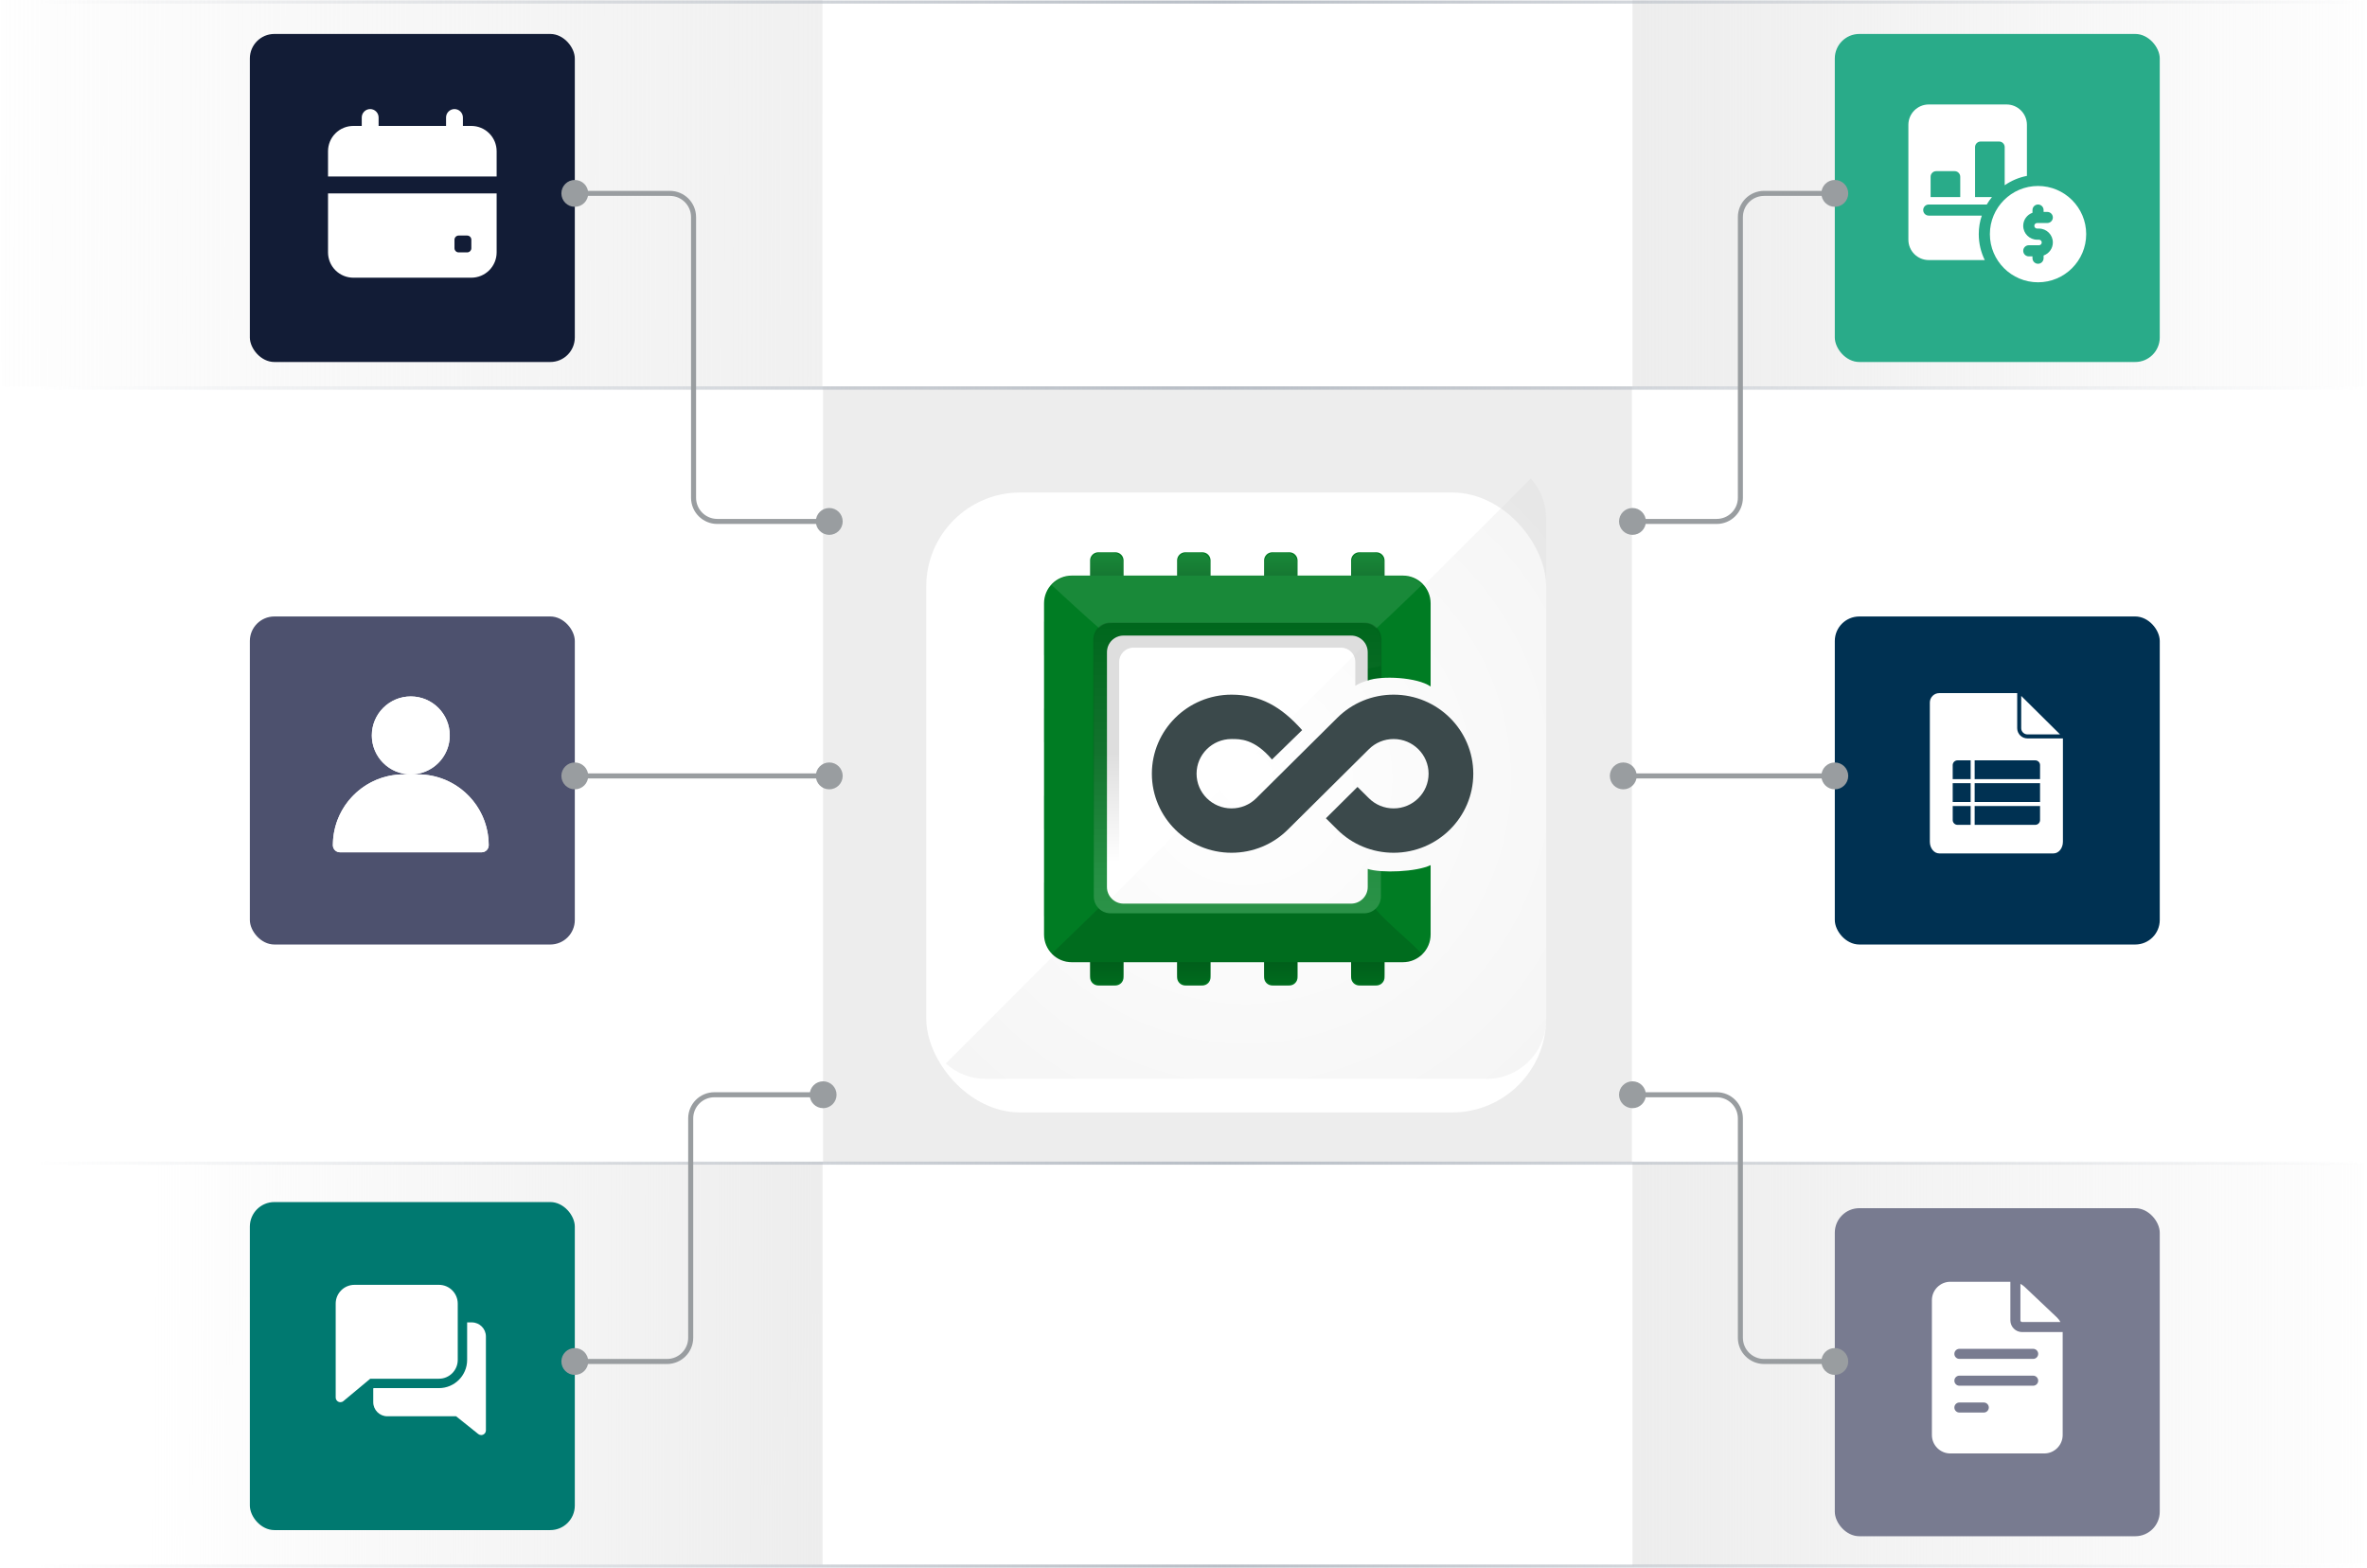 <svg width="705" height="467" viewBox="0 0 705 467" fill="none" xmlns="http://www.w3.org/2000/svg">
<path d="M486.225 0.07H704.455V115.12H486.225V0.07Z" fill="url(#paint0_linear_3651_46)"/>
<path d="M245.135 115.05H486.056V346.157H245.135V115.05Z" fill="#EDEDED"/>
<path d="M486.225 346.156L703.999 346.406V465.656L486.225 466.251V346.156Z" fill="url(#paint1_linear_3651_46)"/>
<g filter="url(#filter0_d_3651_46)">
<rect x="546.488" y="358.004" width="96.788" height="97.701" rx="7.305" fill="#787B90"/>
</g>
<g clip-path="url(#clip0_3651_46)">
<path d="M602.273 396.725C600.346 396.725 598.778 395.157 598.778 393.229V381.744H580.901C577.872 381.744 575.408 384.208 575.408 387.237V427.385C575.408 430.414 577.872 432.878 580.901 432.878H608.865C611.893 432.878 614.358 430.414 614.358 427.385V396.725H602.273ZM583.598 417.698H590.86C591.687 417.698 592.358 418.368 592.358 419.196C592.358 420.023 591.687 420.694 590.86 420.694H583.598C582.77 420.694 582.099 420.023 582.099 419.196C582.099 418.368 582.77 417.698 583.598 417.698ZM582.099 411.206C582.099 410.379 582.77 409.708 583.598 409.708H605.569C606.396 409.708 607.067 410.379 607.067 411.206C607.067 412.033 606.396 412.704 605.569 412.704H583.598C582.77 412.704 582.099 412.033 582.099 411.206ZM605.569 401.718C606.396 401.718 607.067 402.389 607.067 403.216C607.067 404.044 606.396 404.714 605.569 404.714H583.598C582.77 404.714 582.099 404.044 582.099 403.216C582.099 402.389 582.77 401.718 583.598 401.718H605.569Z" fill="white"/>
<path d="M601.773 393.23C601.773 393.505 601.997 393.729 602.273 393.729H613.689C613.415 393.223 613.063 392.758 612.639 392.358L603.009 383.247C602.636 382.894 602.219 382.599 601.774 382.366V393.23H601.773Z" fill="white"/>
</g>
<path d="M8 347L245 346V466H8V347Z" fill="url(#paint2_linear_3651_46)"/>
<g filter="url(#filter1_d_3651_46)">
<rect x="74.418" y="356.177" width="96.788" height="97.701" rx="7.305" fill="#007970"/>
</g>
<g clip-path="url(#clip1_3651_46)">
<path d="M130.744 382.657H105.577C102.493 382.657 99.984 385.166 99.984 388.25V416.214C99.984 416.756 100.298 417.248 100.79 417.48C100.977 417.567 101.181 417.612 101.383 417.612C101.704 417.612 102.023 417.503 102.277 417.287L110.278 410.621H130.744C133.829 410.621 136.337 408.112 136.337 405.028V388.25C136.337 385.166 133.829 382.657 130.744 382.657Z" fill="white"/>
<path d="M140.532 393.843H139.134V405.028C139.134 409.653 135.37 413.417 130.744 413.417H111.29L111.17 413.518V417.612C111.17 419.924 113.052 421.806 115.364 421.806H135.845L142.453 427.094C142.707 427.295 143.018 427.399 143.328 427.399C143.532 427.399 143.739 427.351 143.935 427.259C144.419 427.027 144.726 426.538 144.726 426.001V398.037C144.726 395.724 142.844 393.843 140.532 393.843Z" fill="white"/>
</g>
<path d="M0.5 0H244.963V115.05L0.5 115.117V0Z" fill="url(#paint3_linear_3651_46)"/>
<g filter="url(#filter2_d_3651_46)">
<rect x="74.418" y="8.287" width="96.788" height="97.701" rx="7.305" fill="#121C36"/>
</g>
<path fill-rule="evenodd" clip-rule="evenodd" d="M147.922 57.594H97.701V75.171C97.701 77.17 98.495 79.085 99.908 80.497C101.32 81.91 103.235 82.704 105.234 82.704H140.388C142.387 82.704 144.303 81.91 145.714 80.497C147.128 79.085 147.922 77.17 147.922 75.171V57.594ZM140.388 71.404C140.388 70.711 139.826 70.149 139.133 70.149H136.622C135.929 70.149 135.366 70.711 135.366 71.404V73.915C135.366 74.608 135.929 75.171 136.622 75.171H139.133C139.826 75.171 140.388 74.608 140.388 73.915V71.404ZM132.855 37.506H112.767V34.995C112.767 33.608 111.642 32.483 110.256 32.483C108.87 32.483 107.745 33.608 107.745 34.995V37.506H105.234C103.235 37.506 101.32 38.299 99.908 39.713C98.495 41.124 97.701 43.04 97.701 45.039V52.572H147.922V45.039C147.922 43.04 147.128 41.124 145.714 39.713C144.303 38.299 142.387 37.506 140.388 37.506H137.877V34.995C137.877 33.608 136.753 32.483 135.366 32.483C133.98 32.483 132.855 33.608 132.855 34.995V37.506Z" fill="white"/>
<path d="M703.999 466.876L0.499 466.875V465.962H703.999V466.876ZM703.999 346.876L0.499 346.875V345.962H703.999V346.876ZM703.999 115.962H703.998V116.077H0.457V115.163H0.499V115.048H703.999V115.962ZM700.499 1.071H0.499V0.156H700.499V1.071Z" fill="url(#paint4_linear_3651_46)"/>
<path d="M249.166 326.045C249.166 328.254 247.375 330.045 245.166 330.045C242.957 330.045 241.166 328.254 241.166 326.045C241.166 323.836 242.957 322.045 245.166 322.045C247.375 322.045 249.166 323.836 249.166 326.045ZM175.205 405.485C175.205 407.694 173.414 409.485 171.205 409.485C168.996 409.485 167.205 407.694 167.205 405.485C167.205 403.275 168.996 401.485 171.205 401.485C173.414 401.485 175.205 403.275 175.205 405.485ZM198.663 405.485V406.235H171.205V405.485V404.735H198.663V405.485ZM245.166 326.045V326.795H212.777V326.045V325.295H245.166V326.045ZM205.72 333.102H206.47V398.428H205.72H204.97V333.102H205.72ZM212.777 326.045V326.795C209.294 326.795 206.47 329.619 206.47 333.102H205.72H204.97C204.97 328.79 208.465 325.295 212.777 325.295V326.045ZM198.663 405.485V404.735C202.147 404.735 204.97 401.911 204.97 398.428H205.72H206.47C206.47 402.739 202.975 406.235 198.663 406.235V405.485Z" fill="#999DA0"/>
<path d="M482.225 326.045C482.225 328.254 484.015 330.045 486.225 330.045C488.434 330.045 490.225 328.254 490.225 326.045C490.225 323.836 488.434 322.045 486.225 322.045C484.015 322.045 482.225 323.836 482.225 326.045ZM542.489 405.485C542.489 407.694 544.28 409.485 546.489 409.485C548.698 409.485 550.489 407.694 550.489 405.485C550.489 403.275 548.698 401.485 546.489 401.485C544.28 401.485 542.489 403.275 542.489 405.485ZM525.422 405.485V406.235H546.489V405.485V404.735H525.422V405.485ZM486.225 326.045V326.795H511.309V326.045V325.295H486.225V326.045ZM518.366 333.102H517.616V398.428H518.366H519.116V333.102H518.366ZM511.309 326.045V326.795C514.792 326.795 517.616 329.619 517.616 333.102H518.366H519.116C519.116 328.79 515.62 325.295 511.309 325.295V326.045ZM525.422 405.485V404.735C521.939 404.735 519.116 401.911 519.116 398.428H518.366H517.616C517.616 402.739 521.111 406.235 525.422 406.235V405.485Z" fill="#999DA0"/>
<g filter="url(#filter3_d_3651_46)">
<rect x="546.488" y="181.776" width="96.788" height="97.701" rx="7.305" fill="#003152"/>
</g>
<path d="M603.851 218.722H613.576L602.012 207.268V216.883C602.012 217.371 602.206 217.838 602.551 218.183C602.896 218.528 603.364 218.722 603.851 218.722Z" fill="white"/>
<path d="M603.851 219.92C603.046 219.919 602.273 219.599 601.704 219.029C601.134 218.46 600.814 217.688 600.813 216.882V206.43H577.591C576.85 206.43 576.138 206.724 575.614 207.249C575.09 207.773 574.795 208.484 574.795 209.226V250.698C574.795 252.612 576.049 254.168 577.591 254.168H611.635C613.177 254.168 614.431 252.612 614.431 250.698V219.92H603.851ZM586.945 245.662H583.028C582.652 245.661 582.291 245.511 582.025 245.245C581.759 244.979 581.609 244.618 581.609 244.241V240.058H586.95L586.945 245.662ZM581.604 227.874C581.604 227.687 581.641 227.502 581.713 227.33C581.784 227.157 581.889 227 582.022 226.868C582.154 226.737 582.311 226.632 582.484 226.561C582.656 226.49 582.841 226.453 583.028 226.454H586.95V232.057H581.604V227.874ZM581.604 233.256H586.945V238.859H581.604V233.256ZM588.144 233.256H607.618V238.859H588.144V233.256ZM607.618 232.057H588.144V226.454H606.203C606.579 226.454 606.94 226.604 607.206 226.87C607.472 227.136 607.622 227.497 607.622 227.874L607.618 232.057ZM588.144 240.058H607.618V244.241C607.618 244.618 607.468 244.979 607.202 245.245C606.936 245.511 606.575 245.661 606.199 245.662H588.144V240.058Z" fill="white"/>
<g filter="url(#filter4_d_3651_46)">
<rect x="74.418" y="181.776" width="96.788" height="97.701" rx="7.305" fill="#4D516E"/>
</g>
<path d="M122.354 230.627C128.763 230.627 133.958 225.432 133.958 219.023C133.958 212.615 128.763 207.419 122.354 207.419C115.945 207.419 110.75 212.615 110.75 219.023C110.75 225.432 115.945 230.627 122.354 230.627Z" fill="white"/>
<path d="M122.354 230.627H124.464C136.116 230.627 145.562 240.073 145.562 251.725C145.562 252.891 144.618 253.835 143.452 253.835H101.256C100.091 253.835 99.147 252.891 99.147 251.725C99.147 240.073 108.592 230.627 120.245 230.627H122.354Z" fill="white"/>
<path fill-rule="evenodd" clip-rule="evenodd" d="M122.354 228.306C127.481 228.306 131.638 224.15 131.638 219.023C131.638 213.896 127.481 209.74 122.354 209.74C117.227 209.74 113.071 213.896 113.071 219.023C113.071 224.15 117.227 228.306 122.354 228.306ZM128.761 228.7C131.893 226.622 133.958 223.064 133.958 219.023C133.958 212.614 128.763 207.419 122.354 207.419C115.946 207.419 110.75 212.614 110.75 219.023C110.75 223.064 112.815 226.622 115.948 228.7C117.225 229.547 118.68 230.148 120.245 230.436C120.929 230.561 121.634 230.627 122.354 230.627H120.245C118.62 230.627 117.039 230.811 115.52 231.158C106.143 233.303 99.147 241.697 99.147 251.725C99.147 252.89 100.091 253.835 101.256 253.835H143.452C144.618 253.835 145.562 252.89 145.562 251.725C145.562 241.697 138.566 233.303 129.189 231.158C127.67 230.811 126.089 230.627 124.464 230.627H122.354C123.075 230.627 123.78 230.561 124.464 230.436C126.029 230.148 127.484 229.547 128.761 228.7ZM124.464 232.948H120.245C109.945 232.948 101.582 241.241 101.468 251.514H143.24C143.127 241.241 134.764 232.948 124.464 232.948Z" fill="white"/>
<g filter="url(#filter5_d_3651_46)">
<rect x="546.488" y="8.287" width="96.788" height="97.701" rx="7.305" fill="#29AB89"/>
</g>
<g clip-path="url(#clip2_3651_46)">
<path d="M597.64 31.115H574.471C571.117 31.115 568.402 33.829 568.402 37.183V71.386C568.402 74.74 571.117 77.454 574.471 77.454H591.153C590.005 75.115 589.366 72.49 589.366 69.731C589.366 67.811 589.674 65.936 590.27 64.215H574.471C573.557 64.215 572.816 63.473 572.816 62.56C572.816 61.646 573.557 60.905 574.471 60.905H591.749C592.199 60.123 592.728 59.398 593.291 58.698H588.262V43.803C588.262 42.898 589.012 42.148 589.917 42.148H595.434C596.339 42.148 597.089 42.898 597.089 43.803V55.167C599.053 53.821 601.281 52.85 603.709 52.387V37.183C603.709 33.829 600.995 31.115 597.64 31.115ZM583.849 58.698H575.022V52.63C575.022 51.725 575.773 50.975 576.677 50.975H582.194C583.099 50.975 583.849 51.725 583.849 52.63V58.698Z" fill="white"/>
<path d="M607.019 55.388C599.11 55.388 592.676 61.822 592.676 69.731C592.676 77.64 599.11 84.074 607.019 84.074C614.928 84.074 621.362 77.64 621.362 69.731C621.362 61.822 614.928 55.388 607.019 55.388ZM606.743 68.076H607.295C609.577 68.076 611.432 69.932 611.432 72.214C611.432 74.008 610.276 75.526 608.674 76.097V76.903C608.674 77.816 607.933 78.558 607.019 78.558C606.105 78.558 605.364 77.816 605.364 76.903V76.351H604.261C603.347 76.351 602.606 75.61 602.606 74.696C602.606 73.783 603.347 73.041 604.261 73.041H607.295C607.752 73.041 608.122 72.67 608.122 72.214C608.122 71.757 607.752 71.386 607.295 71.386H606.743C604.462 71.386 602.606 69.53 602.606 67.249C602.606 65.455 603.762 63.937 605.364 63.365V62.56C605.364 61.646 606.105 60.905 607.019 60.905C607.933 60.905 608.674 61.646 608.674 62.56V63.111H609.777C610.691 63.111 611.432 63.853 611.432 64.766C611.432 65.68 610.691 66.421 609.777 66.421H606.743C606.286 66.421 605.916 66.792 605.916 67.249C605.916 67.706 606.286 68.076 606.743 68.076Z" fill="white"/>
</g>
<path d="M250.992 155.296C250.992 153.087 249.201 151.296 246.992 151.296C244.783 151.296 242.992 153.087 242.992 155.296C242.992 157.505 244.783 159.296 246.992 159.296C249.201 159.296 250.992 157.505 250.992 155.296ZM175.205 57.595C175.205 55.386 173.414 53.595 171.205 53.595C168.996 53.595 167.205 55.386 167.205 57.595C167.205 59.804 168.996 61.595 171.205 61.595C173.414 61.595 175.205 59.804 175.205 57.595ZM199.516 57.595V56.845H171.205V57.595V58.345H199.516V57.595ZM246.992 155.296V154.546H213.629V155.296V156.046H246.992V155.296ZM206.572 148.239H207.322V64.652H206.572H205.822V148.239H206.572ZM213.629 155.296V154.546C210.146 154.546 207.322 151.722 207.322 148.239H206.572H205.822C205.822 152.551 209.318 156.046 213.629 156.046V155.296ZM199.516 57.595V58.345C202.999 58.345 205.822 61.168 205.822 64.652H206.572H207.322C207.322 60.34 203.827 56.845 199.516 56.845V57.595Z" fill="#999DA0"/>
<path d="M250.992 231.083C250.992 228.874 249.201 227.083 246.992 227.083C244.783 227.083 242.992 228.874 242.992 231.083C242.992 233.292 244.783 235.083 246.992 235.083C249.201 235.083 250.992 233.292 250.992 231.083ZM175.205 231.083C175.205 228.874 173.414 227.083 171.205 227.083C168.996 227.083 167.205 228.874 167.205 231.083C167.205 233.292 168.996 235.083 171.205 235.083C173.414 235.083 175.205 233.292 175.205 231.083ZM246.992 231.083V230.333H206.572V231.083V231.833H246.992V231.083ZM206.572 231.083V230.333H171.205V231.083V231.833H206.572V231.083Z" fill="#999DA0"/>
<path d="M550.488 231.083C550.488 228.874 548.697 227.083 546.488 227.083C544.279 227.083 542.488 228.874 542.488 231.083C542.488 233.292 544.279 235.083 546.488 235.083C548.697 235.083 550.488 233.292 550.488 231.083ZM487.485 231.083C487.485 228.874 485.694 227.083 483.485 227.083C481.275 227.083 479.485 228.874 479.485 231.083C479.485 233.292 481.275 235.083 483.485 235.083C485.694 235.083 487.485 233.292 487.485 231.083ZM546.488 231.083V230.333H512.886V231.083V231.833H546.488V231.083ZM512.886 231.083V230.333H483.485V231.083V231.833H512.886V231.083Z" fill="#999DA0"/>
<path d="M482.225 155.296C482.225 153.087 484.015 151.296 486.225 151.296C488.434 151.296 490.225 153.087 490.225 155.296C490.225 157.505 488.434 159.296 486.225 159.296C484.015 159.296 482.225 157.505 482.225 155.296ZM542.489 57.595C542.489 55.386 544.28 53.595 546.489 53.595C548.698 53.595 550.489 55.386 550.489 57.595C550.489 59.804 548.698 61.595 546.489 61.595C544.28 61.595 542.489 59.804 542.489 57.595ZM525.422 57.595V56.845H546.489V57.595V58.345H525.422V57.595ZM486.225 155.296V154.546H511.309V155.296V156.046H486.225V155.296ZM518.366 148.239H517.616V64.652H518.366H519.116V148.239H518.366ZM511.309 155.296V154.546C514.792 154.546 517.616 151.722 517.616 148.239H518.366H519.116C519.116 152.551 515.62 156.046 511.309 156.046V155.296ZM525.422 57.595V58.345C521.939 58.345 519.116 61.168 519.116 64.652H518.366H517.616C517.616 60.34 521.111 56.845 525.422 56.845V57.595Z" fill="#999DA0"/>
<g filter="url(#filter6_d_3651_46)">
<rect x="275.879" y="136.681" width="184.638" height="184.638" rx="28" fill="white"/>
</g>
<path d="M455.927 142.503C458.779 145.648 460.517 149.823 460.517 154.403V303.597C460.517 313.384 452.583 321.319 442.795 321.319H293.602C289.021 321.319 284.847 319.581 281.701 316.728L455.927 142.503Z" fill="url(#paint5_radial_3651_46)" fill-opacity="0.24"/>
<path d="M334.649 166.925V171.423H350.591V166.925C350.591 165.576 351.685 164.482 353.034 164.482H358.118C359.468 164.482 360.562 165.576 360.562 166.925V171.423H376.504V166.925C376.504 165.576 377.598 164.482 378.947 164.482H384.031C385.38 164.482 386.474 165.576 386.474 166.925V171.423H402.417V166.925C402.417 165.576 403.511 164.482 404.86 164.482H409.944C411.294 164.482 412.388 165.576 412.388 166.925V171.423H417.848C422.408 171.423 426.105 175.119 426.105 179.68V204.465C422.111 201.651 411.365 201.177 407.371 202.675V194.235C407.371 191.499 405.153 189.281 402.417 189.281H334.649C331.913 189.281 329.695 191.499 329.695 194.235V264.171C329.695 266.907 331.913 269.125 334.649 269.125H402.417C405.153 269.125 407.371 266.907 407.371 264.171V258.784C411.302 260.092 421.9 259.699 426.105 257.658V278.311C426.105 282.871 422.408 286.567 417.848 286.567H412.388V291.065C412.388 292.415 411.294 293.508 409.944 293.508H404.86C403.511 293.508 402.417 292.415 402.417 291.065V286.567H386.474V291.065C386.474 292.415 385.38 293.508 384.031 293.508H378.947C377.598 293.508 376.504 292.415 376.504 291.065V286.567H360.562V291.065C360.562 292.415 359.468 293.508 358.118 293.508H353.034C351.685 293.508 350.591 292.415 350.591 291.065V286.567H334.649V291.065C334.649 292.415 333.555 293.508 332.205 293.508H327.121C325.772 293.508 324.678 292.415 324.678 291.065V286.567H319.217C314.657 286.567 310.96 282.871 310.96 278.311V272.85H310.949V262.879H310.96V246.937H310.949V236.966H310.96V221.024H310.949V211.053H310.96V195.111H310.949V185.141H310.96V179.68C310.96 175.119 314.657 171.423 319.217 171.423H324.678V166.925C324.678 165.576 325.772 164.482 327.121 164.482H332.205C333.555 164.482 334.649 165.576 334.649 166.925Z" fill="#007C23"/>
<path d="M327.293 187.019C323.549 183.781 317.624 178.31 313.254 174.289C314.755 172.74 316.857 171.449 319.184 171.449H324.646V167.903C324.646 166.018 326.174 164.49 328.059 164.49H331.203C333.088 164.49 334.616 166.018 334.616 167.903V171.449H350.559V167.903C350.559 166.018 352.087 164.49 353.972 164.49H357.116C359.001 164.49 360.529 166.018 360.529 167.903V171.449H376.471V167.903C376.471 166.018 378 164.49 379.885 164.49H383.029C384.914 164.49 386.442 166.018 386.442 167.903V171.449H402.385V167.903C402.385 166.018 403.913 164.49 405.798 164.49H408.942C410.827 164.49 412.355 166.018 412.355 167.903V171.449H417.816C420.066 171.449 422.105 172.677 423.595 174.137C419.665 177.954 413.247 184.11 409.945 187.132C408.645 185.87 407.563 185.564 405.869 185.564H331.369C329.614 185.564 328.552 185.799 327.293 187.019Z" fill="white" fill-opacity="0.1"/>
<path d="M327.202 270.503C323.62 274.085 317.121 280.268 313.254 284.066C314.755 285.615 316.857 286.578 319.184 286.578H324.646V290.105C324.646 291.99 326.174 293.518 328.059 293.518H331.203C333.088 293.518 334.616 291.99 334.616 290.105V286.578H350.559V290.105C350.559 291.99 352.087 293.518 353.972 293.518H357.116C359.001 293.518 360.529 291.99 360.529 290.105V286.578H376.471V290.105C376.471 291.99 378 293.518 379.885 293.518H383.029C384.914 293.518 386.442 291.99 386.442 290.105V286.578H402.385V290.105C402.385 291.99 403.913 293.518 405.798 293.518H408.942C410.827 293.518 412.355 291.99 412.355 290.105V286.578H417.816C420.066 286.578 422.105 285.678 423.595 284.218C420.365 280.604 412.946 274.694 409.655 270.702C408.304 271.885 407.196 272.014 405.642 272.014H331.33C329.575 272.014 328.436 271.709 327.202 270.503Z" fill="black" fill-opacity="0.13"/>
<path d="M334.599 167.895C334.599 166.01 333.071 164.482 331.186 164.482H328.124C326.239 164.482 324.711 166.01 324.711 167.895V171.423H334.599V167.895Z" fill="url(#paint6_linear_3651_46)" fill-opacity="0.34"/>
<path d="M360.472 167.895C360.472 166.01 358.944 164.482 357.059 164.482H353.996C352.111 164.482 350.583 166.01 350.583 167.895V171.423H360.472V167.895Z" fill="url(#paint7_linear_3651_46)" fill-opacity="0.34"/>
<path d="M376.456 167.895C376.456 166.01 377.984 164.482 379.869 164.482H382.931C384.816 164.482 386.344 166.01 386.344 167.895V171.423H376.456V167.895Z" fill="url(#paint8_linear_3651_46)" fill-opacity="0.34"/>
<path d="M412.361 167.895C412.361 166.01 410.833 164.482 408.948 164.482H405.861C403.976 164.482 402.448 166.01 402.448 167.895V171.423H412.361V167.895Z" fill="url(#paint9_linear_3651_46)" fill-opacity="0.34"/>
<path d="M334.599 290.099C334.599 291.984 333.071 293.512 331.186 293.512H328.124C326.239 293.512 324.711 291.984 324.711 290.099V286.571H334.599V290.099Z" fill="url(#paint10_linear_3651_46)" fill-opacity="0.34"/>
<path d="M360.472 290.099C360.472 291.984 358.944 293.512 357.059 293.512H353.996C352.111 293.512 350.583 291.984 350.583 290.099V286.571H360.472V290.099Z" fill="url(#paint11_linear_3651_46)" fill-opacity="0.34"/>
<path d="M376.456 290.099C376.456 291.984 377.984 293.512 379.869 293.512H382.931C384.816 293.512 386.344 291.984 386.344 290.099V286.571H376.456V290.099Z" fill="url(#paint12_linear_3651_46)" fill-opacity="0.34"/>
<path d="M412.361 290.099C412.361 291.984 410.833 293.512 408.948 293.512H405.861C403.976 293.512 402.448 291.984 402.448 290.099V286.571H412.361V290.099Z" fill="url(#paint13_linear_3651_46)" fill-opacity="0.34"/>
<path d="M415.085 206.891C428.168 206.891 438.812 217.451 438.812 230.432C438.812 243.413 428.168 253.973 415.085 253.973C408.748 253.973 402.789 251.524 398.308 247.077L394.911 243.707L404.325 234.367L407.722 237.737C409.689 239.688 412.304 240.763 415.085 240.763C420.827 240.763 425.498 236.129 425.498 230.432C425.498 224.735 420.827 220.1 415.085 220.1C412.304 220.1 409.689 221.175 407.722 223.126L383.582 247.078C379.1 251.524 373.142 253.973 366.805 253.973C353.722 253.973 343.078 243.413 343.078 230.432C343.078 217.451 353.722 206.891 366.805 206.891C375.288 206.891 381.539 210.368 387.836 217.452L378.854 226.203C373.575 219.953 369.274 220.1 366.805 220.1C361.063 220.1 356.392 224.735 356.392 230.432C356.392 236.129 361.063 240.763 366.805 240.763C369.586 240.763 372.201 239.689 374.167 237.737L398.308 213.786C402.789 209.34 408.747 206.891 415.085 206.891Z" fill="#3B494B"/>
<path d="M411.475 201.939C411.475 201.939 409.116 202.042 407.371 202.685V194.028C407.371 191.454 405.285 189.368 402.711 189.368H334.372C331.799 189.368 329.712 191.454 329.712 194.028V264.406C329.712 266.98 331.799 269.066 334.372 269.066H402.711C405.285 269.066 407.371 266.98 407.371 264.406V259.549C408.219 259.867 411.475 260.313 411.475 260.313V261.709V267.144C411.475 269.919 409.225 272.168 406.45 272.168H330.661C327.886 272.168 325.637 269.919 325.637 267.144L325.637 190.439C325.637 187.664 327.886 185.415 330.661 185.415H406.45C409.225 185.415 411.475 187.664 411.475 190.439V196.492V201.939Z" fill="url(#paint14_linear_3651_46)" fill-opacity="0.17"/>
<path d="M407.385 202.678C407.385 202.678 405.175 203.197 403.669 204.27V197.117C403.669 194.787 401.779 192.898 399.449 192.898H337.563C335.232 192.898 333.343 194.787 333.343 197.117V260.85C333.343 263.181 335.232 265.07 337.563 265.07H399.449C401.779 265.07 403.669 263.181 403.669 260.85V256.451C404.437 256.739 407.385 257.144 407.385 257.144V258.408V263.329C407.385 265.842 405.348 267.879 402.835 267.879H334.202C331.689 267.879 329.652 265.842 329.652 263.329L329.652 193.867C329.652 191.355 331.689 189.318 334.202 189.318H402.835C405.348 189.318 407.385 191.355 407.385 193.867V199.349V202.678Z" fill="url(#paint15_linear_3651_46)" fill-opacity="0.13"/>
<path d="M411.298 198.334C411.298 198.334 408.043 198.973 407.21 199.25V194.158C407.21 191.594 405.131 189.516 402.568 189.516H334.484C331.92 189.516 329.842 191.594 329.842 194.158V264.273C329.842 266.837 331.92 268.916 334.484 268.916H402.568C405.131 268.916 407.21 266.837 407.21 264.273V256.939C408.263 257.343 411.298 257.581 411.298 257.581V261.632V267.001C411.298 269.765 409.057 272.007 406.293 272.007H330.787C328.022 272.007 325.781 269.766 325.781 267.001V191.4C325.781 188.635 328.022 186.394 330.787 186.394H406.292C409.057 186.394 411.298 188.635 411.298 191.4V196.613V198.334Z" fill="url(#paint16_linear_3651_46)" fill-opacity="0.17"/>
<defs>
<filter id="filter0_d_3651_46" x="542.836" y="356.177" width="104.094" height="105.006" filterUnits="userSpaceOnUse" color-interpolation-filters="sRGB">
<feFlood flood-opacity="0" result="BackgroundImageFix"/>
<feColorMatrix in="SourceAlpha" type="matrix" values="0 0 0 0 0 0 0 0 0 0 0 0 0 0 0 0 0 0 127 0" result="hardAlpha"/>
<feOffset dy="1.826"/>
<feGaussianBlur stdDeviation="1.826"/>
<feComposite in2="hardAlpha" operator="out"/>
<feColorMatrix type="matrix" values="0 0 0 0 0 0 0 0 0 0 0 0 0 0 0 0 0 0 0.25 0"/>
<feBlend mode="normal" in2="BackgroundImageFix" result="effect1_dropShadow_3651_46"/>
<feBlend mode="normal" in="SourceGraphic" in2="effect1_dropShadow_3651_46" result="shape"/>
</filter>
<filter id="filter1_d_3651_46" x="70.766" y="354.351" width="104.094" height="105.006" filterUnits="userSpaceOnUse" color-interpolation-filters="sRGB">
<feFlood flood-opacity="0" result="BackgroundImageFix"/>
<feColorMatrix in="SourceAlpha" type="matrix" values="0 0 0 0 0 0 0 0 0 0 0 0 0 0 0 0 0 0 127 0" result="hardAlpha"/>
<feOffset dy="1.826"/>
<feGaussianBlur stdDeviation="1.826"/>
<feComposite in2="hardAlpha" operator="out"/>
<feColorMatrix type="matrix" values="0 0 0 0 0 0 0 0 0 0 0 0 0 0 0 0 0 0 0.25 0"/>
<feBlend mode="normal" in2="BackgroundImageFix" result="effect1_dropShadow_3651_46"/>
<feBlend mode="normal" in="SourceGraphic" in2="effect1_dropShadow_3651_46" result="shape"/>
</filter>
<filter id="filter2_d_3651_46" x="70.766" y="6.461" width="104.094" height="105.006" filterUnits="userSpaceOnUse" color-interpolation-filters="sRGB">
<feFlood flood-opacity="0" result="BackgroundImageFix"/>
<feColorMatrix in="SourceAlpha" type="matrix" values="0 0 0 0 0 0 0 0 0 0 0 0 0 0 0 0 0 0 127 0" result="hardAlpha"/>
<feOffset dy="1.826"/>
<feGaussianBlur stdDeviation="1.826"/>
<feComposite in2="hardAlpha" operator="out"/>
<feColorMatrix type="matrix" values="0 0 0 0 0 0 0 0 0 0 0 0 0 0 0 0 0 0 0.25 0"/>
<feBlend mode="normal" in2="BackgroundImageFix" result="effect1_dropShadow_3651_46"/>
<feBlend mode="normal" in="SourceGraphic" in2="effect1_dropShadow_3651_46" result="shape"/>
</filter>
<filter id="filter3_d_3651_46" x="542.836" y="179.95" width="104.094" height="105.006" filterUnits="userSpaceOnUse" color-interpolation-filters="sRGB">
<feFlood flood-opacity="0" result="BackgroundImageFix"/>
<feColorMatrix in="SourceAlpha" type="matrix" values="0 0 0 0 0 0 0 0 0 0 0 0 0 0 0 0 0 0 127 0" result="hardAlpha"/>
<feOffset dy="1.826"/>
<feGaussianBlur stdDeviation="1.826"/>
<feComposite in2="hardAlpha" operator="out"/>
<feColorMatrix type="matrix" values="0 0 0 0 0 0 0 0 0 0 0 0 0 0 0 0 0 0 0.25 0"/>
<feBlend mode="normal" in2="BackgroundImageFix" result="effect1_dropShadow_3651_46"/>
<feBlend mode="normal" in="SourceGraphic" in2="effect1_dropShadow_3651_46" result="shape"/>
</filter>
<filter id="filter4_d_3651_46" x="70.766" y="179.95" width="104.094" height="105.006" filterUnits="userSpaceOnUse" color-interpolation-filters="sRGB">
<feFlood flood-opacity="0" result="BackgroundImageFix"/>
<feColorMatrix in="SourceAlpha" type="matrix" values="0 0 0 0 0 0 0 0 0 0 0 0 0 0 0 0 0 0 127 0" result="hardAlpha"/>
<feOffset dy="1.826"/>
<feGaussianBlur stdDeviation="1.826"/>
<feComposite in2="hardAlpha" operator="out"/>
<feColorMatrix type="matrix" values="0 0 0 0 0 0 0 0 0 0 0 0 0 0 0 0 0 0 0.25 0"/>
<feBlend mode="normal" in2="BackgroundImageFix" result="effect1_dropShadow_3651_46"/>
<feBlend mode="normal" in="SourceGraphic" in2="effect1_dropShadow_3651_46" result="shape"/>
</filter>
<filter id="filter5_d_3651_46" x="542.836" y="6.461" width="104.094" height="105.006" filterUnits="userSpaceOnUse" color-interpolation-filters="sRGB">
<feFlood flood-opacity="0" result="BackgroundImageFix"/>
<feColorMatrix in="SourceAlpha" type="matrix" values="0 0 0 0 0 0 0 0 0 0 0 0 0 0 0 0 0 0 127 0" result="hardAlpha"/>
<feOffset dy="1.826"/>
<feGaussianBlur stdDeviation="1.826"/>
<feComposite in2="hardAlpha" operator="out"/>
<feColorMatrix type="matrix" values="0 0 0 0 0 0 0 0 0 0 0 0 0 0 0 0 0 0 0.25 0"/>
<feBlend mode="normal" in2="BackgroundImageFix" result="effect1_dropShadow_3651_46"/>
<feBlend mode="normal" in="SourceGraphic" in2="effect1_dropShadow_3651_46" result="shape"/>
</filter>
<filter id="filter6_d_3651_46" x="253.479" y="124.281" width="229.439" height="229.438" filterUnits="userSpaceOnUse" color-interpolation-filters="sRGB">
<feFlood flood-opacity="0" result="BackgroundImageFix"/>
<feColorMatrix in="SourceAlpha" type="matrix" values="0 0 0 0 0 0 0 0 0 0 0 0 0 0 0 0 0 0 127 0" result="hardAlpha"/>
<feOffset dy="10"/>
<feGaussianBlur stdDeviation="11.2"/>
<feComposite in2="hardAlpha" operator="out"/>
<feColorMatrix type="matrix" values="0 0 0 0 0.343 0 0 0 0 0.41 0 0 0 0 0.5 0 0 0 0.51 0"/>
<feBlend mode="normal" in2="BackgroundImageFix" result="effect1_dropShadow_3651_46"/>
<feBlend mode="normal" in="SourceGraphic" in2="effect1_dropShadow_3651_46" result="shape"/>
</filter>
<linearGradient id="paint0_linear_3651_46" x1="486.225" y1="57.595" x2="759.241" y2="57.595" gradientUnits="userSpaceOnUse">
<stop stop-color="#EDEDED"/>
<stop offset="0.859" stop-color="#EDEDED" stop-opacity="0"/>
</linearGradient>
<linearGradient id="paint1_linear_3651_46" x1="486.225" y1="406.204" x2="758.671" y2="406.204" gradientUnits="userSpaceOnUse">
<stop stop-color="#EDEDED"/>
<stop offset="0.859" stop-color="#EDEDED" stop-opacity="0"/>
</linearGradient>
<linearGradient id="paint2_linear_3651_46" x1="-76.77" y1="406.053" x2="245.031" y2="406.365" gradientUnits="userSpaceOnUse">
<stop offset="0.379" stop-color="#EDEDED" stop-opacity="0"/>
<stop offset="1" stop-color="#EDEDED"/>
</linearGradient>
<linearGradient id="paint3_linear_3651_46" x1="-30" y1="57.157" x2="306.334" y2="57.558" gradientUnits="userSpaceOnUse">
<stop offset="0.027" stop-color="#EDEDED" stop-opacity="0"/>
<stop offset="1" stop-color="#EDEDED"/>
</linearGradient>
<linearGradient id="paint4_linear_3651_46" x1="9.931" y1="257.363" x2="704.001" y2="257.363" gradientUnits="userSpaceOnUse">
<stop stop-color="#B8BEC6" stop-opacity="0"/>
<stop offset="0.509" stop-color="#B8BEC6"/>
<stop offset="1" stop-color="#B8BEC6" stop-opacity="0"/>
</linearGradient>
<radialGradient id="paint5_radial_3651_46" cx="0" cy="0" r="1" gradientUnits="userSpaceOnUse" gradientTransform="translate(371.109 231.911) rotate(45) scale(396.419)">
<stop stop-color="white"/>
<stop offset="1" stop-color="#737373"/>
</radialGradient>
<linearGradient id="paint6_linear_3651_46" x1="407.405" y1="164.482" x2="407.405" y2="171.423" gradientUnits="userSpaceOnUse">
<stop stop-opacity="0"/>
<stop offset="1" stop-opacity="0.37"/>
</linearGradient>
<linearGradient id="paint7_linear_3651_46" x1="407.405" y1="164.482" x2="407.405" y2="171.423" gradientUnits="userSpaceOnUse">
<stop stop-opacity="0"/>
<stop offset="1" stop-opacity="0.37"/>
</linearGradient>
<linearGradient id="paint8_linear_3651_46" x1="407.405" y1="164.482" x2="407.405" y2="171.423" gradientUnits="userSpaceOnUse">
<stop stop-opacity="0"/>
<stop offset="1" stop-opacity="0.37"/>
</linearGradient>
<linearGradient id="paint9_linear_3651_46" x1="407.405" y1="164.482" x2="407.405" y2="171.423" gradientUnits="userSpaceOnUse">
<stop stop-opacity="0"/>
<stop offset="1" stop-opacity="0.37"/>
</linearGradient>
<linearGradient id="paint10_linear_3651_46" x1="407.405" y1="293.512" x2="407.405" y2="286.571" gradientUnits="userSpaceOnUse">
<stop stop-opacity="0"/>
<stop offset="1" stop-opacity="0.37"/>
</linearGradient>
<linearGradient id="paint11_linear_3651_46" x1="407.405" y1="293.512" x2="407.405" y2="286.571" gradientUnits="userSpaceOnUse">
<stop stop-opacity="0"/>
<stop offset="1" stop-opacity="0.37"/>
</linearGradient>
<linearGradient id="paint12_linear_3651_46" x1="407.405" y1="293.512" x2="407.405" y2="286.571" gradientUnits="userSpaceOnUse">
<stop stop-opacity="0"/>
<stop offset="1" stop-opacity="0.37"/>
</linearGradient>
<linearGradient id="paint13_linear_3651_46" x1="407.405" y1="293.512" x2="407.405" y2="286.571" gradientUnits="userSpaceOnUse">
<stop stop-opacity="0"/>
<stop offset="1" stop-opacity="0.37"/>
</linearGradient>
<linearGradient id="paint14_linear_3651_46" x1="368.556" y1="259.82" x2="368.556" y2="186.235" gradientUnits="userSpaceOnUse">
<stop stop-opacity="0"/>
<stop offset="0.49"/>
</linearGradient>
<linearGradient id="paint15_linear_3651_46" x1="368.519" y1="256.697" x2="368.519" y2="190.06" gradientUnits="userSpaceOnUse">
<stop stop-opacity="0"/>
<stop offset="0.49"/>
</linearGradient>
<linearGradient id="paint16_linear_3651_46" x1="368.54" y1="272.007" x2="368.54" y2="186.394" gradientUnits="userSpaceOnUse">
<stop stop-color="white"/>
<stop offset="1" stop-color="white" stop-opacity="0"/>
</linearGradient>
<clipPath id="clip0_3651_46">
<rect width="51.133" height="51.133" fill="white" transform="translate(569.316 381.744)"/>
</clipPath>
<clipPath id="clip1_3651_46">
<rect width="44.742" height="44.742" fill="white" transform="translate(99.984 382.657)"/>
</clipPath>
<clipPath id="clip2_3651_46">
<rect width="52.96" height="52.96" fill="white" transform="translate(568.402 31.115)"/>
</clipPath>
</defs>
</svg>
